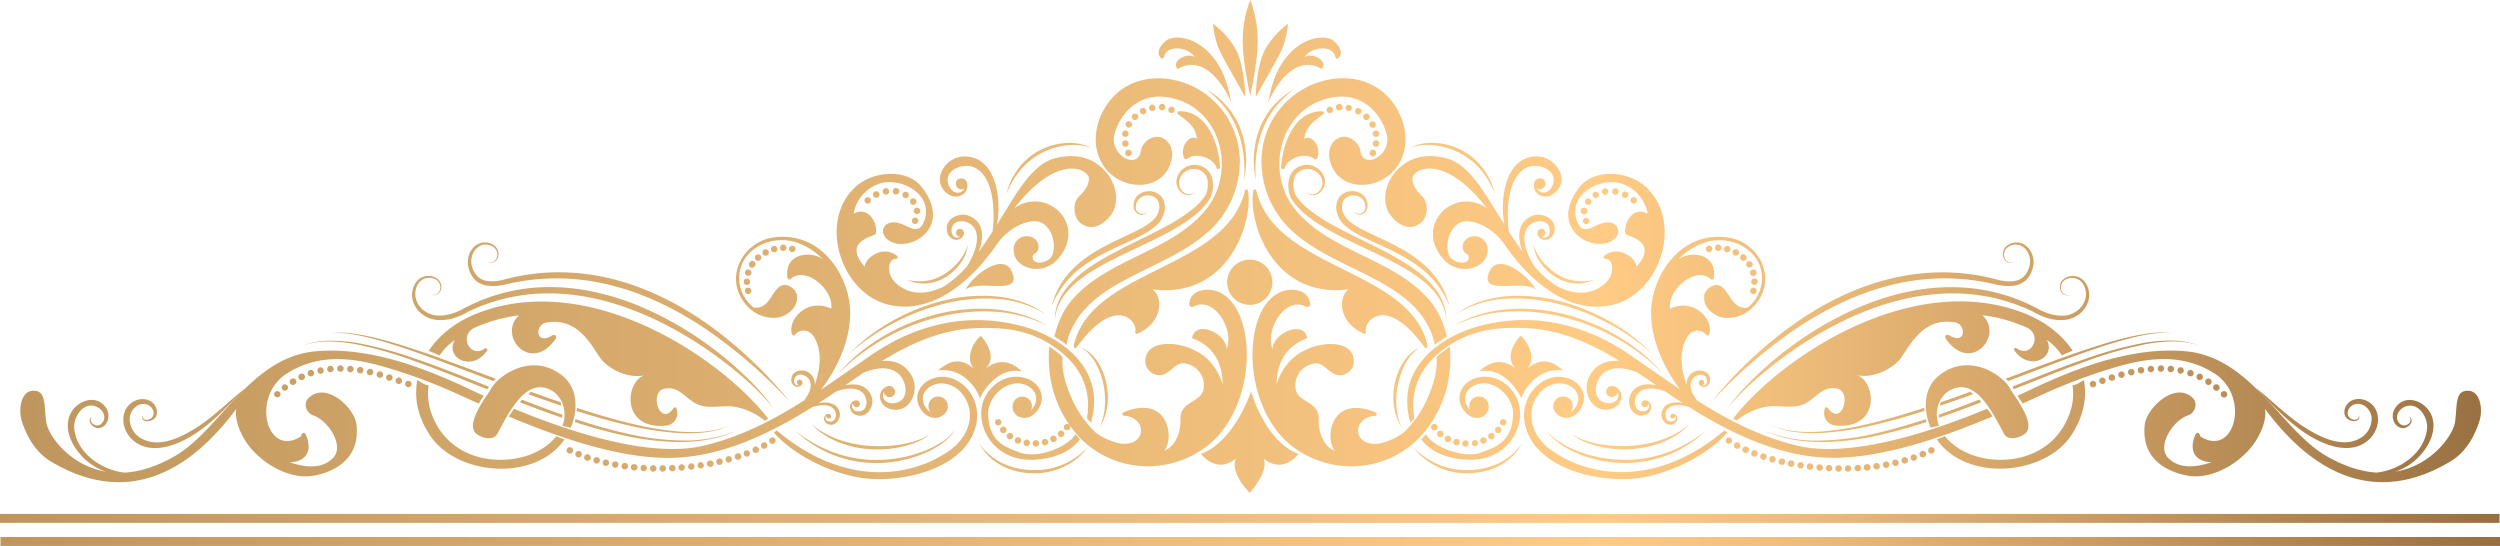<svg xmlns="http://www.w3.org/2000/svg" xmlns:xlink="http://www.w3.org/1999/xlink" viewBox="0 0 1400.46 305.83"><defs><style>.cls-1{fill:url(#linear-gradient);}</style><linearGradient id="linear-gradient" y1="152.92" x2="1400.46" y2="152.92" gradientUnits="userSpaceOnUse"><stop offset="0" stop-color="#be965d"></stop><stop offset="0.64" stop-color="#ffcb85"></stop><stop offset="0.72" stop-color="#eebc79"></stop><stop offset="0.87" stop-color="#c0935b"></stop><stop offset="1" stop-color="#976f40"></stop></linearGradient></defs><title>decor-1</title><g id="Layer_2" data-name="Layer 2"><g id="Layer_5" data-name="Layer 5"><path class="cls-1" d="M727.38,254.31s-8.48,11.59-19.51,2.55c3.12,7.35-7.77,19.22-7.77,19.22s-11.3-11-7.77-19.22c-11,9-19.5-2.55-19.5-2.55,18.92-7.16,28-35.05,28-35.05S708.46,247.15,727.38,254.31ZM700.1,170.78a12.67,12.67,0,1,0-12.67-12.67A12.68,12.68,0,0,0,700.1,170.78ZM652,32.28c1.09-7.49,13.74-6.18,17.34-.22-4.39-3-13.67,2.24-9.59,6.63,13.36-8.22,25,6.8,29.8,18.49-5.09-34.64-30.25-39.9-36.66-34.12-2.71,2.44-5.4,6.18-2.78,9.12C651.23,33.61,652.05,32.3,652,32.28Zm88.39,6.41c4.08-4.39-5.2-9.64-9.59-6.63,3.6-6,16.25-7.27,17.34.22,0,0,.8,1.33,1.9-.1,2.61-2.94-.08-6.68-2.78-9.12-6.42-5.78-31.58-.52-36.66,34.12C715.45,45.49,727.06,30.47,740.42,38.69ZM704.57,22.6A65.19,65.19,0,0,0,700.35,0a65.19,65.19,0,0,0-4.22,22.6c0,12.48,4.22,31,4.22,31S704.57,35.08,704.57,22.6Zm11.57,9.12a45.83,45.83,0,0,0,5.34-18.36,45.9,45.9,0,0,0-12.72,14.27c-5,9-5.35,26.8-5.35,26.8S711.14,40.73,716.14,31.72ZM697.59,54.43s-.35-17.78-5.34-26.8a46,46,0,0,0-12.73-14.27,45.94,45.94,0,0,0,5.35,18.36C689.86,40.73,697.59,54.43,697.59,54.43Zm1.57,52.79c-.17-1.15-1.46-1.64-1.72-.5-10.48,44.43-85.16,43.47-95.77,86.05-.58,2.32.6,3,1.77,1.38,21.49-29.52,34.09-14.13,32.52-8.29A.92.92,0,0,0,637,187h0c15.05-6.51,14.38-21.23,8.54-24.9C688.05,167.47,701.86,124.9,699.16,107.22Zm-84.28,39.57c-5.9,3.65-11.63,7.82-16.26,13.13s-7.82,12.05-7.69,19a27.61,27.61,0,0,1,2.94-9.74,33,33,0,0,1,6-8.08c4.76-4.8,10.5-8.53,16.4-11.9,11.9-6.67,24.64-11.87,36.93-18.33,6.1-3.3,12.17-6.84,17.56-11.52a37.27,37.27,0,0,0,7.07-8.15,15,15,0,0,0,1.6-5.57,16.1,16.1,0,0,0-.37-5.64,10,10,0,0,0-3-5.06,10.43,10.43,0,0,0-15.3,1.75,8.65,8.65,0,0,0-1.76,5.28,7.83,7.83,0,0,0,2,5.08,6.34,6.34,0,0,0,4.78,2.32,5,5,0,0,0,4.24-2.77,4.72,4.72,0,0,1-4.24,2.23,5.69,5.69,0,0,1-4-2.38,6.78,6.78,0,0,1-1.36-4.46,7.16,7.16,0,0,1,1.8-4.22,8.34,8.34,0,0,1,8.22-2.93,8.18,8.18,0,0,1,3.91,2,7.26,7.26,0,0,1,2,3.8,13.23,13.23,0,0,1,.11,4.62,12.74,12.74,0,0,1-1.3,4.27,33.56,33.56,0,0,1-6.61,7.21,94.48,94.48,0,0,1-17,10.91C639.5,134.1,626.74,139.48,614.88,146.79Zm30.37-22.89c-3.54,3-8.15,5.18-12.65,7.34-9.08,4.28-18.58,8.51-26.68,15a50.94,50.94,0,0,0-10.59,11.25,43.68,43.68,0,0,0-6.21,14,51.2,51.2,0,0,1,18.48-23c8.09-5.77,17.32-9.71,26.54-14,4.57-2.21,9.28-4.41,13.42-8a14.48,14.48,0,0,0,4.54-7.09,10.6,10.6,0,0,0-1-8.54c-3.69-5.23-11.83-4.87-15,.17a8,8,0,0,0-1.08,4,5.46,5.46,0,0,0,1.32,3.9,4.1,4.1,0,0,0,3.74,1.37,4.14,4.14,0,0,0,2.87-2.48,3.86,3.86,0,0,1-2.94,2,3.4,3.4,0,0,1-3-1.44,4.29,4.29,0,0,1-.71-3.21A6.5,6.5,0,0,1,637.6,112a6.63,6.63,0,0,1,5.78-2.51,6.49,6.49,0,0,1,5.28,2.89,8.06,8.06,0,0,1,.34,6.15A11.31,11.31,0,0,1,645.25,123.9Zm17.9-35.7a1,1,0,0,0,.18.26,1,1,0,0,0,1.56.58c4.81-4,14.79-.72,16.6,5a.86.86,0,0,0,1,.61.82.82,0,0,0,1-.85c-.67-12.88-7.15-31.94-23.1-31.47a.92.92,0,0,0-.2,1.8c4.28,3.19,9.71,6.81,10.34,13.58C666.75,75.06,660.86,81.62,663.15,88.2ZM497.77,170.68c27,6.42,49.49-17.55,60.35-33.39,7.94-11.58,20.91-15.75,26.25-12,6.11,4.3,6.74,12.49,5.37,17-1.75,5.82-13.52,6.94-10.85.09.09,0,.18.12.27.07,3.85-1.81,3.22-6.89.23-8.83a7.36,7.36,0,0,0-11.54,5.22c-1.3,11,15.71,17,25.12,5.87,16.29-19.24-6.79-40.73-24.72-28.09C593,84.79,610.39,95,610,100.36c-.3,4.23-3,7.12-5.82,10-3.53,3.63-2.69,11.41.77,14.27,5.21,4.3,11.17,3,16.57-3.12,6.15-7,3.94-18.18-1.63-24.73-6.06-7.08-14.52-11.39-28.06-8.36-13.21,3-22,19.32-28.74,30-1.5,2.37-3,4.84-4.6,7.33,3-16.41-1.62-39.56-19.63-38-8.85.77-16.63,11.78-9.66,19.38,2.31,2.52,5.88,3.9,9.16,2.37a6,6,0,0,0,3.43-6.81,3.15,3.15,0,0,0-3.41-2.69,2.76,2.76,0,0,0-2.9,2.94,3.17,3.17,0,0,0,3.16,3.17,3.21,3.21,0,0,0,1.69-.49,4.68,4.68,0,0,1-2.14,2c-2.56,1-4.89-.49-6.16-2.66C526.9,96,539.31,90.48,546.19,94c7.28,3.66,9.55,13.56,10.15,20.94a70.69,70.69,0,0,1-.34,14.72c-2.46,3.85-5,7.74-7.79,11.46,3.14-7.89,3.06-16.34-4.81-20-5.74-2.7-14.47,1.31-12.89,8.49a5.66,5.66,0,0,0,4.8,4.74,4.31,4.31,0,0,0,4.55-3,2.23,2.23,0,0,0-1.14-2.87,2,2,0,0,0-2.84.77,2.26,2.26,0,0,0,.82,3.09,2.29,2.29,0,0,0,1.21.3,3.35,3.35,0,0,1-2,.47c-2-.28-2.85-2-2.86-3.84,0-7.33,9.66-6.31,12.65-1.67,3.18,4.86,1,11.78-1.24,16.55a50.05,50.05,0,0,1-2.85,5.17,62.55,62.55,0,0,1-12.74,11.1.09.09,0,0,0-.06,0c-17.73,9-28.08-1.61-29.84-5.74-1.26-3-1.84-9.45,3-9.7a.93.93,0,0,0,.42-1.74c-7.87-6.19-17.83,1.28-17.94,6.15-13-14.37,5.59-17.12,6-18.23,1.81-5-3.62-16.28-12.29-11.44a21.62,21.62,0,0,1,14.56-16.84c11.31-3.84,29.87,5.43,25.32,20-3.17,10.17-9.1,3.28-14.91,2-8.08-1.85-11.06,5.13-5.89,9.34,10.19,8.3,37.56-5.33,19.24-29.26-8.15-10.64-27-9.39-37-.48C458,123.69,470.9,164.29,497.77,170.68ZM655.44,92.25c3.51-9.38-1.67-15.14-6.57-15.61-4.57-.43-9.29,3.84-9.73,7.7-1.34,11.28-18.57,2.71-14.59-10,4.13-13.16,14.94-21.71,28.45-20,30.52,3.89,40.71,41.33,22.14,63.56-19,22.69-52.24,26.58-72.62,47.91-6.68,7-9.48,13.73-11.89,22.63,3.17,2.11,4.68,2.86,6.79,4.82a34.6,34.6,0,0,1,4.32-11.66c7.12-13,20.58-20.81,33.38-27.34,13.82-7.07,28.55-13.17,40.47-23.34A52.78,52.78,0,0,0,694.45,92.7a46.56,46.56,0,0,0-21.81-41.84c-13.92-8.73-33.22-10.23-46.37.87-11.62,9.83-17.18,28.66-7.49,42C628.28,106.73,649.77,107.42,655.44,92.25ZM265.7,183.64a88.38,88.38,0,0,1,25.08-7c-12.3,11.08,6.27,33.11,20.29,13.48,1.5-2.1-.61-3.31-2.42-1.8-8.75,4.83-9-6.46-2.68-7.6,19.58-3.57,26.88,16.49,31.59,21.4,5.85,6.1,15.61,9.92,23.93,8.06-10.9,2.27-14.52,30.64,11.59,28.27,3.75-.34,7.69-4,5.85-9.65-.27-.84-1.21-.76-1.76,0-7.57,10.51-13.6-9.1-5.18-11,8-1.83,11.91,5.14,17.83,8.27,5.38,2.85,12,1.51,18,1.51,6.48,0,14.58,3.17,20.67,8.12l1.86-1.1c-25.87-33.65-99.87-83.89-163.14-59-10.74,4.22-20.71,11.27-27.07,21,2.07.72,4.07,1.64,6.09,2.57a32.08,32.08,0,0,1,8.45-8.63c-5.45,9.91,9.64,18.06,18.12,6a.91.91,0,0,0-1.28-1.28C263.69,201,256.75,188.29,265.7,183.64Zm.71,59c3.91,3.31,10.21,4,12.07.6,6.31-11.64,13.91-27.15,25-26.25,9.61.78,15.4,11.55,11.56,21.61a33.25,33.25,0,0,1,4.64,1.1c4.36-10.34,4-22.7-5.05-29.59-17.49-13.33-36,1.13-39.21,7.19C273.36,221.18,260.68,236.56,266.41,242.6Zm8,14.59c-14.61-1.82-26.65-10.21-32.09-24.05a32.45,32.45,0,0,1-2.2-17.32c-2.27-.23-4.08-1.58-6.34-2.94-2,11,.74,21.25,7,30.81,14.18,21.83,55.82,26.36,73.71,4.74.61-.74,1.2-1.53,1.75-2.34-1.56-.47-3.05-1.15-4.57-1.74C302.93,255.07,287.74,258.85,274.45,257.19Zm250.49-45.84c-8.38,1.51-14.11,9.6-9.3,17.5,2.09,3.42,5.51,5.79,9.78,5.05,1.52-.26,5.74-2.45,5.62-6.39a5.5,5.5,0,0,0-5.44-5.43,5.41,5.41,0,0,0-4.28,8.74,8.48,8.48,0,0,1-2.58-2.45c-5.31-7.83,2.67-14.71,10.68-13.49,7.71,1.17,13.26,8.63,13.88,16.11.72,8.7-4.51,16.62-11.47,21.45-23.5,16.34-60.5,19.16-96.59-11.27-.59.38-1.7,1-1.7,1,10.74,12.65,33.49,24.17,52.39,25.89,17.46,1.58,42.4-3.2,54.65-17.67,6-7.05,8.8-17,5.36-25.86C542.7,216.18,534.21,209.68,524.94,211.35Zm46.08,42c-7-2.72-17.2-5.44-17.43-21.73-.1-7.5,6.8-15.61,14.51-16.77,8-1.21,16,5.65,10.68,13.48a8.28,8.28,0,0,1-1.15,1.36,5.49,5.49,0,0,0,.48-2.22A5.42,5.42,0,0,0,567.48,226a6.21,6.21,0,0,0,4.61,7.88c4.21,1.08,7.69-1.63,9.79-5.05,4.8-7.9-.92-16-9.31-17.49-9.26-1.67-17.61,3.91-21.24,12.16-5.15,11.68,1.73,29.94,20.14,33.56,7.47,1.47,25.22.32,33.47-10.89-1.66-2-1-1.11-2.43-3C598.43,250.41,581.1,257.29,571,253.39Zm-397.55-31c-4.11,3.39-1.81,9.06,2.09,10.34,8.34,2.75,17.82,17.21,10.88,24s-16.82,4.6-24.2,2.25c9.42-.33,12.74-6.36,9.42-14.81-1-2.52-2.41-2.11-3,.3-19.15,12.31-28.39-22.22-7.84-35.3,18-11.47,37.23-8.38,52.06-4.36a300.4,300.4,0,0,1,44.75,16.51c3.33,1.5,6.9,3.12,10.64,4.79a38.85,38.85,0,0,1,2.79-4.39c-2.54-1.16-5.12-2.34-7.74-3.57a307.78,307.78,0,0,0-30.58-12.76c-17.38-6-36.49-10.21-55.44-8.64-37,3.06-53.65,43.8-79.08,58.61-10.49,6.1-20,8.86-28.32,9.41C56.52,263.25,42.8,253.47,41.59,240c-.63-7,6.08-16.33,13.7-11.48,3.14,2,4.5,6.33,1.32,9-3,2.55-8.09-1.68-4.67-4.17-4.41,2,.51,7.22,4,6.4,4.63-1.15,6-6.87,3.83-10.66-5.53-9.42-18.15-4.38-21,4.37-3.28,10,4.36,21,12.21,26.55a33.12,33.12,0,0,0,8.39,4.2C38.74,260.8,27,243.65,25.92,236.56c-1.21-7.84,0-16.33-5.43-17.5-8.6-1.84-10.56,10-8.15,17.2,3,9.12,8,17.34,16.07,22.2,22.86,13.71,62.69,26.08,104-29.44-.93,5,1.06,11.14,4.45,16.92,7.06,12.06,23.86,22.88,38.34,20.6,4.64-.72,27.19-5.08,24.5-28.77C198.74,229.12,183.73,213.93,173.47,222.38Zm444.65,10.71a34.29,34.29,0,0,1-1.84,5.86,26.7,26.7,0,0,0,2.68-5.63,34.27,34.27,0,0,0,1.4-6.11,37.22,37.22,0,0,0-.54-12.54A35.32,35.32,0,0,0,615.11,203c-2.27-3.51-5.35-6.7-9.24-8.25a20.07,20.07,0,0,1,4.6,4,26.87,26.87,0,0,1,3.44,5,41.41,41.41,0,0,1,4.14,11.31,44.88,44.88,0,0,1,.93,12A35.07,35.07,0,0,1,618.12,233.09Zm-22.88,27.2a40.56,40.56,0,0,1-16.85,3,41.11,41.11,0,0,1-16.71-3.77,35,35,0,0,1-13.16-11.14,30.92,30.92,0,0,0,12.53,12.37,38.6,38.6,0,0,0,17.28,4.35,37.87,37.87,0,0,0,17.48-3.54,38.69,38.69,0,0,0,7.57-4.72,36.28,36.28,0,0,0,6.14-6.37,43.17,43.17,0,0,1-6.67,5.66A38.81,38.81,0,0,1,595.24,260.29ZM469.18,209.71a119.09,119.09,0,0,1,25.45-19.57A118.72,118.72,0,0,1,524.23,178,103,103,0,0,1,556,174.56a76,76,0,0,1,30.9,8A65,65,0,0,0,572,176.07a79.53,79.53,0,0,0-16-2.89,100.43,100.43,0,0,0-32.29,3.09,114.66,114.66,0,0,0-29.85,12.67,112.64,112.64,0,0,0-13.21,9.42A101.32,101.32,0,0,0,469.18,209.71Zm30.71-29.92A105.82,105.82,0,0,0,476,197.94a118.75,118.75,0,0,1,11.81-9.2A120.35,120.35,0,0,1,500.55,181a122.22,122.22,0,0,1,27.75-10.68,93.39,93.39,0,0,1,29.48-2.92,59.61,59.61,0,0,1,28.17,8.8,50.42,50.42,0,0,0-13.28-7A65.36,65.36,0,0,0,557.89,166a90.9,90.9,0,0,0-30,2.55A117,117,0,0,0,499.89,179.79Zm-33.06,73.6a77,77,0,0,1-21.19-12,70.14,70.14,0,0,0,9.69,7.61,68.53,68.53,0,0,0,11,5.68,67,67,0,0,0,24.28,4.72A70.43,70.43,0,0,0,515,255.07a58.52,58.52,0,0,0,11.09-5.52,38.37,38.37,0,0,0,4.88-3.82,18.61,18.61,0,0,0,3.87-4.79,27.78,27.78,0,0,1-9.22,7.85,57.74,57.74,0,0,1-11.09,5,72.7,72.7,0,0,1-23.88,3.84A68.83,68.83,0,0,1,466.83,253.39ZM504.37,249a74.66,74.66,0,0,1-17.41.76,65.59,65.59,0,0,1-17-3.46,50.83,50.83,0,0,1-15.24-8.53,40.47,40.47,0,0,0,6.82,5.69,49.68,49.68,0,0,0,7.92,4.14,56.82,56.82,0,0,0,17.4,4,63.31,63.31,0,0,0,17.8-1.2c5.76-1.3,11.64-3.24,16.15-7.16a30.23,30.23,0,0,1-7.92,3.74A53.88,53.88,0,0,1,504.37,249ZM266.64,157.3a13,13,0,0,0,7.79,2.86,28.2,28.2,0,0,0,8-.63,122.14,122.14,0,0,1,59.68.24c19.53,4.83,37.83,14,54.52,25.42a282.66,282.66,0,0,1,45.85,39.91,234.82,234.82,0,0,0-44.24-42.21c-16.58-12-35.2-21.59-55.26-26.63a124.84,124.84,0,0,0-30.67-3.74,118.61,118.61,0,0,0-30.55,4.26,25.83,25.83,0,0,1-7.16.77,10.84,10.84,0,0,1-6.39-2.06c-3.41-3-5.26-8.27-3.58-12.7a8.92,8.92,0,0,1,4.45-5.17,7.39,7.39,0,0,1,6.8.44,6.76,6.76,0,0,1,1.41,1.11,5,5,0,0,1,1.05,5,4.2,4.2,0,0,1-2.3,2.67,3.55,3.55,0,0,1-3.53-.59,3.69,3.69,0,0,0,3.62.85,4.65,4.65,0,0,0,2.73-2.74,5.62,5.62,0,0,0,.07-4,5.68,5.68,0,0,0-1-1.8,8,8,0,0,0-1.51-1.32,8.58,8.58,0,0,0-7.84-.9,8.82,8.82,0,0,0-3.39,2.35,12.27,12.27,0,0,0-2.21,3.44,12.78,12.78,0,0,0-.47,8.1A15.11,15.11,0,0,0,266.64,157.3Zm-30.72,18.28a16.21,16.21,0,0,0,8.62,3.62,23.91,23.91,0,0,0,9.2-.92,35.39,35.39,0,0,0,8.43-3.63l-.13.07a104.14,104.14,0,0,1,22.53-7.9,105.63,105.63,0,0,1,23.71-2.47c16,.16,31.78,3.73,46.71,9.52A178.85,178.85,0,0,1,376.8,184a212.31,212.31,0,0,1,20.52,12.67A231.35,231.35,0,0,1,416.4,211.5a144.94,144.94,0,0,1,17,17.22,127.11,127.11,0,0,0-16.09-18.23,193,193,0,0,0-18.61-15.76,189.4,189.4,0,0,0-42.48-24.07c-15.19-6-31.45-9.83-47.94-9.84a101.19,101.19,0,0,0-47.48,11.46l-.05,0-.08,0c-4.72,2.85-10.43,4.89-15.91,4.45s-10.61-4.23-11.84-9.61a10.68,10.68,0,0,1,1.18-7.9,7.34,7.34,0,0,1,10.68-2.19,5,5,0,0,1,1.87,3.54,4.7,4.7,0,0,1-1.4,3.82,3.49,3.49,0,0,1-4,.36,3.66,3.66,0,0,0,4.22-.13,5.09,5.09,0,0,0,1.79-4.08,5.65,5.65,0,0,0-2-4.14,8.1,8.1,0,0,0-4.24-1.79,8.58,8.58,0,0,0-8.17,3.84,12.16,12.16,0,0,0-1.77,9.06A14,14,0,0,0,235.92,175.58ZM582.51,86.23a39.86,39.86,0,0,1,14-4.69,33.13,33.13,0,0,1,7.45-.23A23,23,0,0,1,611.3,83c-4.42-2.63-9.82-3.2-14.92-2.82a36.48,36.48,0,0,0-14.76,4.48,35.75,35.75,0,0,0-11.53,10.24,39.57,39.57,0,0,0-3.87,6.66,41.89,41.89,0,0,0-2.45,7.23,48.57,48.57,0,0,1,7.43-13A38.81,38.81,0,0,1,582.51,86.23ZM508.1,156.75a22.23,22.23,0,0,0,11,2,24.08,24.08,0,0,0,10.77-3.58,28.41,28.41,0,0,0,8.23-7.78A21.06,21.06,0,0,0,542.2,137a26.54,26.54,0,0,1-5.21,9.53,32.43,32.43,0,0,1-8.06,7.09,26.24,26.24,0,0,1-10,3.72A28.67,28.67,0,0,1,508.1,156.75ZM322,236.4a284.32,284.32,0,0,0,28.16,7.7,149.1,149.1,0,0,0,31.44,3.52c10.54-.13,21.21-1.83,30.81-6.22a77.7,77.7,0,0,1-30.81,5.34,148,148,0,0,1-31.14-4c-9.5-2.16-18.85-4.89-28.1-8C322.3,235.33,322.16,235.87,322,236.4Zm-30.72-11c7.83,3,15.69,5.92,23.62,8.65a14.24,14.24,0,0,0,.14-1.73c-7.6-2.65-15.14-5.5-22.64-8.42A8.49,8.49,0,0,0,291.32,225.38ZM185.37,191.3a89,89,0,0,1,15.6,1.87,215.62,215.62,0,0,1,30.23,8.74c14.1,5,28,10.64,41.89,16.23a14.61,14.61,0,0,1,.81-1.51c-14-5.56-28-11.17-42.24-16a218.79,218.79,0,0,0-30.52-8.3,90.61,90.61,0,0,0-15.76-1.47,43.84,43.84,0,0,0-15.53,2.6A45.38,45.38,0,0,1,185.37,191.3Zm195.37,51.32a81.59,81.59,0,0,0,14.66-.51,44.44,44.44,0,0,0,14-4c-9,3.94-19,4.35-28.64,3.67a171.85,171.85,0,0,1-28.72-4.87c-9.7-2.41-19.28-5.26-28.78-8.37-.05.57-.13,1.12-.19,1.69,9.44,3,19,5.78,28.65,8A170.88,170.88,0,0,0,380.74,242.62ZM199.16,187.55a137.94,137.94,0,0,1,14.18,3.4c9.37,2.67,18.57,5.89,27.72,9.25,11.79,4.32,23.52,8.83,35.28,13.28.42-.45.86-.89,1.31-1.31-12-4.5-24-9-36.12-13.29-9.23-3.19-18.5-6.28-27.95-8.79a143.24,143.24,0,0,0-14.34-3,46.76,46.76,0,0,0-14.6-.29A48.82,48.82,0,0,1,199.16,187.55Zm98.29,31.92a18.58,18.58,0,0,1-1.53,1.37q9.25,3.32,18.59,6.47c-.15-.67-.33-1.33-.52-2Q305.69,222.48,297.45,219.47ZM108.08,243.76c11.18-7,20-16.81,29.18-26.2-9,7.11-16.91,15.3-26.59,21.58-8.59,5.57-21.24,12.16-31.34,6.54a12.49,12.49,0,0,1-6.64-11.74c.42-4.67,5.17-9.13,10.08-7.15,2,.8,3.73,3.26,3.22,5.44-.67,3.43-6.65,4.42-6.19.22-1.57,4.92,6.51,4.35,7.85.25,1-3.18-.91-6.88-3.83-8.27-5.2-2.41-11.49.5-13.72,5.59-2.37,5.42-.39,12,3.75,16C83.54,255.28,98.3,249.91,108.08,243.76ZM434.78,178c5.47-.34,12.11-5.5,11.66-11.29.69-3.33-3.64-7.2-6.9-7.08-7.17.27-7.48,14.15-17.43,12.62a21.54,21.54,0,0,1-8-15.05c-1-16.63,16.66-26,31.36-21.6A35.86,35.86,0,0,1,461,145.35c-6.27-5-22-3.84-19.84,10.36a.94.94,0,0,0,1.54.63c9.32-7.88,24.71,6.9,22.9,16.56-13.26-6.34-24.44,6-22,14.18.21.73,1.06,1.23,1.55.63,3.55-4.27,8.92-2.68,11.12,1.48,1.6,3,5.58,10.72.16,26.39a7.67,7.67,0,0,0-3-6.59c-3.42-2.82-10-1.6-10.19,3.54a4,4,0,0,0,2.44,4,3,3,0,0,0,3.59-1.24,1.56,1.56,0,0,0-.28-2.14,1.38,1.38,0,0,0-2.06,0,1.57,1.57,0,0,0,0,2.23,1.46,1.46,0,0,0,.77.41,2.27,2.27,0,0,1-1.46,0,2.49,2.49,0,0,1-1.27-3.1c1.27-5,7.62-2.61,8.85,1s-1.14,7.84-3.42,10.68c-17.49,11.06-35.75,20.52-56.63,25.38C374.54,254.31,341.09,251,288,229c-1,1.41-2,2.84-3,4.31,28.28,11.87,62.62,23.84,91.56,23.17,27.74-.64,54.73-13.46,78.5-28.45.78-.24,1.48-.42,2-.54,3.08-.7,7.39-1.06,9.82,1.43s1.66,8.1-2.62,7.16a2.14,2.14,0,0,1-1.87-2.17,2.05,2.05,0,0,1,.54-1.12,1.35,1.35,0,0,0,1.71,1.63,1.18,1.18,0,0,0,.82-1.56,1.33,1.33,0,0,0-1.53-1,2.57,2.57,0,0,0-2.32,2.27,3.36,3.36,0,0,0,2.14,3.41c4,1.86,7.46-2.72,6.63-6.41-1.2-5.35-6.59-6.33-11.87-5.26,1.45-.94,2.9-1.89,4.33-2.84q2.78-1.86,5.55-3.75l.15-.06c4.31-1.51,10.45-2.72,14.34.47,3.71,3,3.7,11.37-2.6,10.71a3.08,3.08,0,0,1-3-2.81,2.87,2.87,0,0,1,.59-1.7,1.91,1.91,0,0,0,.15,1.07,1.94,1.94,0,0,0,2.57,1,1.7,1.7,0,0,0,.93-2.37,1.94,1.94,0,0,0-2.36-1.25,3.74,3.74,0,0,0-3,3.64,4.88,4.88,0,0,0,3.63,4.56c6,2,10.28-5.11,8.49-10.3-2.22-6.42-8.36-7.72-14.75-6.46,3.47-2.38,6.95-4.76,10.46-7.1,5.66-2.31,12.19-3.56,17.45-.63,6.77,3.72,9.16,17.1-1.1,17.85-2.5.17-5.06-.92-5.65-3.62a4.65,4.65,0,0,1,.46-2.89,3.12,3.12,0,0,0,.54,1.67,3.17,3.17,0,0,0,4.4.85,2.76,2.76,0,0,0,.8-4.05,3.14,3.14,0,0,0-4.14-1.32,6.05,6.05,0,0,0-3.71,6.66c.58,3.57,3.72,5.76,7.1,6.25,10.2,1.5,15-11.11,10.62-18.87-3.81-6.82-10-9-16.82-8.28,16.21-9.93,33.38-17.79,53.25-18.49,14.5-.49,27.55.83,40.14,8.45,10.83,6.56,25.35,19.16,21.58,42.09.6.76,1.32,1.37,2.22,2.42,8.75-30.32-16.77-48-37.83-53.86-30.4-8.41-59.68-1.48-84.79,15.68-9.57,6.55-19,13.26-28.52,19.65,11.42-15,19.53-35.4,14.94-53.44s-19.31-34.7-41.38-31.81c-16.34,2.15-27,20.05-17.9,34.64C419.86,174.37,426.65,178.55,434.78,178Zm132.16-25.64c-4.52-10.87-20.52.3-26.25,10C548.23,156,572.76,166.34,566.94,152.38Zm-41.41,55.18c13.8-1.92,21.73,10.18,23.42,15.61,2.38-5.43,11.09-17.87,23.54-15-6.68-6.67-13.92-6.78-20.37-1.69,5.77-5.43,1.7-13.58-2.72-18.33-5.43,4.64-8.37,13.69-3.73,18.33C540.69,202.8,534.81,199.19,525.53,207.56Zm-14.19-85.13a1.87,1.87,0,0,0-.52,1.28,1.91,1.91,0,0,0,.52,1.29,2,2,0,0,0,1.29.52,1.91,1.91,0,0,0,1.28-.52,1.88,1.88,0,0,0,.53-1.29,1.83,1.83,0,0,0-.53-1.28A1.89,1.89,0,0,0,511.34,122.43ZM496.59,109a1.79,1.79,0,0,0,1.47-2.08,1.81,1.81,0,1,0-1.78,2.1A1.72,1.72,0,0,0,496.59,109Zm13.9,2.46a1.82,1.82,0,0,0-.38,2.54,1.76,1.76,0,0,0,1.45.74,1.86,1.86,0,0,0,1.09-.37,1.81,1.81,0,1,0-2.16-2.91Zm5,6.48a1.81,1.81,0,1,0-1.81,2,.75.75,0,0,0,.21,0A1.81,1.81,0,0,0,515.51,118Zm-13.85-9a1.88,1.88,0,0,0,.31,0,1.84,1.84,0,0,0,1.79-1.51,1.81,1.81,0,0,0-3.57-.61A1.79,1.79,0,0,0,501.66,109Zm-11.61-1.58a1.81,1.81,0,0,0-.79,2.43,1.78,1.78,0,0,0,1.61,1,1.57,1.57,0,0,0,.81-.2,1.81,1.81,0,1,0-1.63-3.23ZM507.32,111a1.78,1.78,0,0,0,1.56-.88,1.81,1.81,0,0,0-3.13-1.83,1.78,1.78,0,0,0,.65,2.46A1.7,1.7,0,0,0,507.32,111Zm-22.52,0a1.82,1.82,0,0,0,1.27,3.09,1.84,1.84,0,0,0,1.29-.54,1.77,1.77,0,0,0,.52-1.26,1.79,1.79,0,0,0-.52-1.29A1.88,1.88,0,0,0,484.8,111Zm-39.68,29.71a1.82,1.82,0,0,0,0-2.55,1.87,1.87,0,0,0-2.57,0,1.78,1.78,0,0,0-.53,1.28,1.75,1.75,0,0,0,.53,1.27,1.84,1.84,0,0,0,1.28.54A1.86,1.86,0,0,0,445.12,140.68Zm-11.92-2.9a1.82,1.82,0,0,0-1.26,2.23,1.8,1.8,0,0,0,1.74,1.32,2.12,2.12,0,0,0,.49-.06,1.81,1.81,0,0,0-1-3.49Zm-10.4,11.37a1.82,1.82,0,1,0-3-2h0a1.79,1.79,0,0,0,.49,2.5,1.73,1.73,0,0,0,1,.3A1.79,1.79,0,0,0,422.8,149.15Zm5.26-9.34a1.82,1.82,0,0,0,.85,3.42,1.78,1.78,0,0,0,.86-.22,1.81,1.81,0,0,0-1.71-3.2Zm8.88-1a1.81,1.81,0,0,0,1.82,1.76h0a1.81,1.81,0,0,0-.09-3.62A1.82,1.82,0,0,0,436.94,138.81Zm-16.73,19a1.82,1.82,0,0,0-1.83-1.79,1.8,1.8,0,0,0,0,3.6A1.8,1.8,0,0,0,420.21,157.82Zm4.47-11.71a1.85,1.85,0,0,0,1.19-.44,1.82,1.82,0,0,0,.19-2.55,1.84,1.84,0,0,0-2.58-.18,1.8,1.8,0,0,0-.16,2.55A1.73,1.73,0,0,0,424.68,146.11ZM419.63,151a1.81,1.81,0,1,0-1,3.48,2.87,2.87,0,0,0,.5.07,1.81,1.81,0,0,0,.53-3.55Zm-.55,13.73a1.88,1.88,0,0,0,1.29-.53,1.82,1.82,0,0,0,0-2.57,1.89,1.89,0,0,0-2.57,0,1.87,1.87,0,0,0-.52,1.29,1.78,1.78,0,0,0,.52,1.26A1.8,1.8,0,0,0,419.08,164.76ZM655,60.28a1.8,1.8,0,0,0,0,2.55,1.8,1.8,0,0,0,2.57,0,1.82,1.82,0,0,0,.52-1.27,1.78,1.78,0,0,0-.52-1.28A1.87,1.87,0,0,0,655,60.28Zm-9.89-1.67a1.81,1.81,0,0,0,.4,3.58l.38,0a1.82,1.82,0,0,0-.78-3.55Zm-15,18.09h.32a1.81,1.81,0,0,0,1.79-1.48,1.81,1.81,0,0,0-3.56-.65A1.82,1.82,0,0,0,630.06,76.7Zm.32,5.52a1.42,1.42,0,0,0,.29,0,1.79,1.79,0,0,0,1.49-2.09,1.81,1.81,0,1,0-1.78,2.11Zm5.38-15a1.75,1.75,0,0,0,1.23-.49,1.8,1.8,0,0,0,.11-2.55,1.83,1.83,0,0,0-2.57-.11,1.79,1.79,0,0,0-.09,2.55A1.72,1.72,0,0,0,635.76,67.26Zm-2.55.91a1.83,1.83,0,0,0-2.48.67,1.8,1.8,0,0,0,.67,2.46,1.65,1.65,0,0,0,.9.26,1.86,1.86,0,0,0,1.58-.91h0A1.81,1.81,0,0,0,633.21,68.17Zm6.24-7.5a1.8,1.8,0,0,0,.83,3.41,1.72,1.72,0,0,0,.84-.21,1.8,1.8,0,0,0-1.67-3.2Zm9.72-.83a1.8,1.8,0,0,0,1.63,2,.5.5,0,0,0,.17,0,1.81,1.81,0,1,0-1.8-2Zm-17,27.66A1.91,1.91,0,0,0,633.4,87a1.82,1.82,0,1,0-2.57-2.57,1.85,1.85,0,0,0,0,2.57A2,2,0,0,0,632.12,87.5Zm-34.4,153.58a1.86,1.86,0,0,0,1.29-.52,2,2,0,0,0,.52-1.28A1.83,1.83,0,0,0,599,238a1.89,1.89,0,0,0-2.58,0,1.83,1.83,0,0,0-.52,1.27,1.91,1.91,0,0,0,.52,1.28A1.86,1.86,0,0,0,597.72,241.08Zm-12.47,8.4a1.77,1.77,0,0,0,.45,0,1.81,1.81,0,0,0-.9-3.51,1.81,1.81,0,0,0,.45,3.56Zm-5.14-2.86a1.81,1.81,0,0,0,.09,3.62h.09a1.81,1.81,0,1,0-.18-3.62Zm9.94,1.07a1.79,1.79,0,0,0,1.61-2.62,1.81,1.81,0,1,0-1.61,2.62Zm-28.12-5a1.75,1.75,0,0,0,1.16-.44,1.79,1.79,0,0,0,.22-2.55,1.84,1.84,0,0,0-2.56-.22,1.82,1.82,0,0,0-.2,2.56A1.75,1.75,0,0,0,561.93,242.68Zm6.55,3.42a1.82,1.82,0,0,0,1,2.35,1.67,1.67,0,0,0,.67.13,1.81,1.81,0,1,0-1.69-2.48Zm4.82,1.74a1.8,1.8,0,0,0,1.5,2.08,1.45,1.45,0,0,0,.29,0,1.82,1.82,0,0,0,1.79-1.53,1.81,1.81,0,0,0-3.58-.59Zm19.82-6.16v0a1.81,1.81,0,0,0-.2,2.55,1.83,1.83,0,0,0,1.38.64,1.86,1.86,0,0,0,1.18-.44,1.8,1.8,0,0,0,.19-2.55A1.83,1.83,0,0,0,593.12,241.68Zm-28.91,1.59a1.8,1.8,0,0,0,.41,2.52,1.84,1.84,0,0,0,1.06.35,1.88,1.88,0,0,0,1.48-.76,1.81,1.81,0,1,0-2.95-2.11Zm-3.84-8a1.87,1.87,0,0,0-2.55,0,1.81,1.81,0,0,0,0,2.56,1.77,1.77,0,0,0,1.29.52,1.74,1.74,0,0,0,1.26-.52,1.77,1.77,0,0,0,.54-1.29A1.83,1.83,0,0,0,560.37,235.27Zm-333-21.41a1.84,1.84,0,0,0,0,2.56,1.88,1.88,0,0,0,1.29.53,1.79,1.79,0,0,0,1.26-.53,1.76,1.76,0,0,0,0-2.56A1.87,1.87,0,0,0,227.41,213.86Zm-25.29-8.24A1.81,1.81,0,0,0,200,207.1a1.84,1.84,0,0,0,1.5,2.09l.29,0a1.81,1.81,0,0,0,1.79-1.52A1.79,1.79,0,0,0,202.12,205.62Zm11.12,2.51a1.81,1.81,0,1,0-1,3.48,1.61,1.61,0,0,0,.49.07,1.81,1.81,0,0,0,.49-3.55Zm-54.82,7.57a1.79,1.79,0,0,0,1.14,3.2A1.79,1.79,0,0,0,161,216,1.81,1.81,0,0,0,158.42,215.7ZM224,211.59a1.85,1.85,0,0,0-2.32,1.12,1.81,1.81,0,0,0,1.12,2.3,1.59,1.59,0,0,0,.6.11,1.82,1.82,0,0,0,.6-3.53Zm-5.34-1.81a1.81,1.81,0,0,0-1.13,3.44,1.62,1.62,0,0,0,.57.09,1.81,1.81,0,0,0,.56-3.53Zm-39.47-4a1.82,1.82,0,0,0,.38,3.59,1.17,1.17,0,0,0,.36,0,1.8,1.8,0,0,0,1.4-2.14A1.82,1.82,0,0,0,179.2,205.78Zm4.09,1.1a1.82,1.82,0,0,0,1.81,1.65h.18a1.81,1.81,0,0,0-.36-3.61A1.83,1.83,0,0,0,183.29,206.88Zm11.19-.34a1.83,1.83,0,0,0,1.65,2h.16a1.81,1.81,0,1,0-1.81-2Zm-20.89.76a1.84,1.84,0,0,0-1.14,2.3,1.82,1.82,0,0,0,1.72,1.23,1.67,1.67,0,0,0,.58-.09,1.8,1.8,0,0,0,1.14-2.3A1.83,1.83,0,0,0,173.59,207.3Zm15.3-.85a1.81,1.81,0,1,0,1.81-1.81A1.8,1.8,0,0,0,188.89,206.45Zm18.84.27a1.81,1.81,0,0,0-.81,3.53,2.85,2.85,0,0,0,.41,0,1.81,1.81,0,0,0,.4-3.57Zm-44.61,5.59a1.81,1.81,0,0,0-.56,2.49,1.85,1.85,0,0,0,1.54.85,1.69,1.69,0,0,0,1-.29,1.81,1.81,0,1,0-1.94-3.05Zm5.09-2.82a1.81,1.81,0,0,0,.78,3.44,1.68,1.68,0,0,0,.78-.18,1.81,1.81,0,1,0-1.56-3.26Zm-14.12,10.1a1.84,1.84,0,0,0-.54,1.29,1.82,1.82,0,0,0,3.63,0,1.84,1.84,0,0,0-.54-1.29A1.87,1.87,0,0,0,154.09,219.59Zm277.3,25.95a1.8,1.8,0,0,0,0,2.57,1.87,1.87,0,0,0,1.27.53,1.92,1.92,0,0,0,1.29-.53,1.85,1.85,0,0,0,0-2.57A1.88,1.88,0,0,0,431.39,245.54Zm-106.59,7.2a1.85,1.85,0,0,0-2.38,1,1.82,1.82,0,1,0,2.38-1ZM427.23,248a1.82,1.82,0,0,0,.85,3.41,1.93,1.93,0,0,0,.87-.22,1.84,1.84,0,0,0,.73-2.47A1.79,1.79,0,0,0,427.23,248Zm-92.51,8.17a1.83,1.83,0,0,0-2.25,1.25,1.8,1.8,0,0,0,1.25,2.22,1.42,1.42,0,0,0,.49.07,1.84,1.84,0,0,0,1.76-1.31A1.8,1.8,0,0,0,334.72,256.15Zm-5-1.56a1.81,1.81,0,1,0-1.17,3.42,1.69,1.69,0,0,0,.59.09,1.8,1.8,0,0,0,.58-3.51Zm10.1,2.86a1.8,1.8,0,0,0-2.17,1.36A1.82,1.82,0,0,0,339,261a2.85,2.85,0,0,0,.42,0,1.81,1.81,0,0,0,.39-3.57Zm73-3.42v0a1.81,1.81,0,0,0,.54,3.53,2.05,2.05,0,0,0,.56-.09,1.82,1.82,0,1,0-1.1-3.46Zm-15.32,3.91a1.81,1.81,0,0,0,.34,3.59,1.86,1.86,0,0,0,.33,0,1.81,1.81,0,1,0-.67-3.55Zm20.26-5.65a1.81,1.81,0,0,0,.65,3.51,2.13,2.13,0,0,0,.65-.12,1.82,1.82,0,0,0-1.3-3.39Zm-15.1,4.55a1.81,1.81,0,0,0,.4,3.58,1.45,1.45,0,0,0,.41-.06,1.78,1.78,0,0,0,1.36-2.16A1.8,1.8,0,0,0,402.61,256.84Zm5.1-1.29a1.81,1.81,0,0,0,.49,3.55,2,2,0,0,0,.47-.06,1.81,1.81,0,1,0-1-3.49Zm14.83-5.27a1.81,1.81,0,0,0,.76,3.46,1.69,1.69,0,0,0,.74-.17,1.79,1.79,0,0,0,.91-2.38A1.82,1.82,0,0,0,422.54,250.28ZM345,258.5v0a1.8,1.8,0,0,0-2.13,1.45,1.83,1.83,0,0,0,1.47,2.1l.33,0a1.82,1.82,0,0,0,.33-3.6Zm31.51,1.94a1.79,1.79,0,0,0-1.72,1.88,1.84,1.84,0,0,0,1.81,1.74.18.18,0,0,0,.1,0,1.8,1.8,0,0,0,1.72-1.88A1.82,1.82,0,0,0,376.48,260.44Zm5.27-.36a1.81,1.81,0,0,0,.17,3.62h.14a1.82,1.82,0,0,0-.31-3.62Zm5.25-.53a1.81,1.81,0,0,0-1.57,2,1.79,1.79,0,0,0,1.79,1.59h.22a1.81,1.81,0,1,0-.44-3.6Zm5.23-.71a1.81,1.81,0,0,0,.3,3.59,1.23,1.23,0,0,0,.27,0,1.81,1.81,0,0,0-.57-3.57Zm-21,1.76a1.81,1.81,0,0,0,0,3.62h0a1.81,1.81,0,1,0,0-3.62Zm-5.29,0a1.81,1.81,0,1,0-.07,3.62h0a1.81,1.81,0,0,0,0-3.62Zm-15.77-1.24a1.81,1.81,0,1,0-.49,3.59l.24,0a1.81,1.81,0,0,0,.25-3.61Zm5.23.63a1.8,1.8,0,1,0-.34,3.58.5.5,0,0,0,.18,0,1.8,1.8,0,0,0,.16-3.6Zm5.27.39a1.82,1.82,0,0,0-.22,3.63h.11a1.82,1.82,0,0,0,.11-3.63ZM317.93,251a1.85,1.85,0,0,0,0,2.57,1.87,1.87,0,0,0,1.29.52,1.81,1.81,0,0,0,1.81-1.8,1.84,1.84,0,0,0-.54-1.29A1.88,1.88,0,0,0,317.93,251ZM681.8,163.21c-6-2.12-14.29-.72-15.5,6-.78,3.05,1.91,2.75,1.91,2.71,11.43-6.61,23.32,12.13,19,23.5-.62-9.27-17.85-16.3-19.44-6,12.57,4.6,17.06,14.65,17.12,25.95-2.44-8.38-8.14-15.71-15.7-19.1-8.51-4.71-26.92-6.56-27.59,5.66a7.9,7.9,0,0,0,8.82,8.15c4.8-.54,7.69-6.57,12.22-6.57a12.3,12.3,0,0,1,11.77,12.23c.22,10.63-13.57,7.68-13.13,19.46.23,6.12-2.49,14.94-9.05,17.16,5.66-6.3,2.71-31.87-22.81-21.42a.81.81,0,0,0-.17.27.91.91,0,0,0,.35,1.73c4.32-.15,9.79,3.3,9.59,8.3-.27,6.46-7.24,8.22-12.56,7a34.65,34.65,0,0,1-12.84-5.92,58.24,58.24,0,0,1-12.89-18c-3.69-8-6.19-15.71-5.7-24.32-2.26-2.56-4.68-3.62-7.39-6-1.51,17.35,2.92,33.83,14,47.64,16.9,21,47.76,26.15,71.6,10.25C705.53,230.53,704.93,171.39,681.8,163.21Zm16.14-77a48.74,48.74,0,0,0-3.19-14.37,42.52,42.52,0,0,0-7.64-12.6,46.4,46.4,0,0,0-5.3-5.1,45.31,45.31,0,0,0-6.08-4.06,56.44,56.44,0,0,1,10.31,10,49.71,49.71,0,0,1,7,12.37,58.67,58.67,0,0,1,3.49,13.84,59.51,59.51,0,0,1,.53,7.19,56.57,56.57,0,0,1-.24,7.24A46.8,46.8,0,0,0,697.94,86.22Zm99.8,107.93c1.16,1.59,2.35.94,1.77-1.38-10.62-42.58-85.29-41.62-95.77-86.05-.27-1.14-1.55-.65-1.72.5-2.7,17.68,11.1,60.25,53.58,54.86-5.84,3.67-6.51,18.39,8.54,24.9h0a.91.91,0,0,0,1.05-1.12C763.65,180,776.25,164.63,797.74,194.15Zm-74.43-82.94a36.79,36.79,0,0,0,7.08,8.15c5.37,4.68,11.45,8.22,17.55,11.52,12.29,6.46,25,11.66,36.92,18.33,5.91,3.37,11.65,7.1,16.41,11.9a33,33,0,0,1,6,8.08,27.81,27.81,0,0,1,2.94,9.74c.13-7-3.11-13.74-7.69-19s-10.36-9.48-16.26-13.13c-11.86-7.31-24.62-12.69-36.66-19.11a94.91,94.91,0,0,1-17-10.91,34.08,34.08,0,0,1-6.61-7.21,12.74,12.74,0,0,1-1.29-4.27,13.23,13.23,0,0,1,.11-4.62,7.26,7.26,0,0,1,2-3.8,8.19,8.19,0,0,1,3.9-2A8.36,8.36,0,0,1,739,97.77a7.16,7.16,0,0,1,1.8,4.22,6.84,6.84,0,0,1-1.36,4.46,5.68,5.68,0,0,1-4,2.38,4.72,4.72,0,0,1-4.24-2.23,5,5,0,0,0,4.24,2.77,6.34,6.34,0,0,0,4.78-2.32,7.83,7.83,0,0,0,2-5.08,8.7,8.7,0,0,0-1.75-5.28,10.44,10.44,0,0,0-15.31-1.75,10.05,10.05,0,0,0-3,5.06,16.1,16.1,0,0,0-.37,5.64A15,15,0,0,0,723.31,111.21Zm82.54,46.29a50.94,50.94,0,0,0-10.59-11.25c-8.1-6.5-17.6-10.73-26.68-15-4.5-2.16-9.11-4.29-12.66-7.34a11.36,11.36,0,0,1-3.74-5.37,8.06,8.06,0,0,1,.34-6.15,6.49,6.49,0,0,1,5.28-2.89,6.64,6.64,0,0,1,5.78,2.51,6.5,6.5,0,0,1,1.23,3.13,4.26,4.26,0,0,1-.72,3.21,3.38,3.38,0,0,1-3,1.44,3.84,3.84,0,0,1-2.94-2,4.14,4.14,0,0,0,2.87,2.48,4.1,4.1,0,0,0,3.74-1.37,5.46,5.46,0,0,0,1.32-3.9,8,8,0,0,0-1.08-4c-3.13-5-11.27-5.4-15-.17a10.6,10.6,0,0,0-1,8.54,14.48,14.48,0,0,0,4.54,7.09c4.14,3.6,8.84,5.8,13.42,8,9.23,4.26,18.45,8.2,26.54,14a51.2,51.2,0,0,1,18.48,23A43.9,43.9,0,0,0,805.85,157.5ZM741,64.17a.92.92,0,0,0-.2-1.8c-15.95-.47-22.43,18.59-23.1,31.47a.82.82,0,0,0,1,.85.86.86,0,0,0,1-.61c1.81-5.76,11.78-9,16.6-5a1,1,0,0,0,1.56-.58,1,1,0,0,0,.18-.26c2.29-6.58-3.6-13.14-7.39-10.45C731.27,71,736.7,67.36,741,64.17Zm68.36,24.24c-13.54-3-22,1.28-28.06,8.36-5.58,6.55-7.79,17.75-1.63,24.73,5.4,6.14,11.36,7.42,16.57,3.12,3.46-2.86,4.3-10.64.77-14.27-2.78-2.87-5.53-5.76-5.83-10-.38-5.39,17.05-15.57,41.77,16.31-17.93-12.64-41,8.85-24.72,28.09,9.41,11.11,26.42,5.13,25.12-5.87a7.36,7.36,0,0,0-11.54-5.22c-3,1.94-3.62,7,.22,8.83.1.05.19,0,.28-.07,2.67,6.85-9.1,5.73-10.85-.09-1.37-4.55-.74-12.74,5.37-17,5.34-3.76,18.31.41,26.25,12,10.86,15.84,33.34,39.81,60.35,33.39s39.74-47,18.25-66.23c-9.94-8.91-28.81-10.16-37,.48-18.33,23.93,9.06,37.56,19.24,29.26,5.17-4.21,2.19-11.19-5.88-9.34-5.82,1.31-11.75,8.2-14.93-2-4.54-14.56,14-23.83,25.33-20A21.62,21.62,0,0,1,923,119.73c-8.67-4.84-14.1,6.47-12.29,11.44.4,1.11,19,3.86,6,18.23-.11-4.87-10.06-12.34-17.94-6.15a.93.93,0,0,0,.42,1.74c4.88.25,4.3,6.69,3,9.7-1.76,4.13-12.11,14.74-29.84,5.74a.08.08,0,0,0,0,0,62.34,62.34,0,0,1-12.75-11.1,52,52,0,0,1-2.85-5.17c-2.27-4.77-4.42-11.69-1.23-16.55,3-4.64,12.61-5.66,12.64,1.67,0,1.79-.91,3.56-2.86,3.84a3.35,3.35,0,0,1-2-.47,2.29,2.29,0,0,0,1.21-.3,2.26,2.26,0,0,0,.82-3.09,2,2,0,0,0-2.84-.77,2.23,2.23,0,0,0-1.14,2.87,4.31,4.31,0,0,0,4.55,3,5.65,5.65,0,0,0,4.8-4.74c1.58-7.18-7.16-11.19-12.89-8.49-7.87,3.69-7.95,12.14-4.81,20-2.75-3.72-5.33-7.61-7.79-11.46a70.69,70.69,0,0,1-.34-14.72c.6-7.38,2.87-17.28,10.14-20.94,6.89-3.52,19.3,2,14.17,10.92-1.28,2.17-3.62,3.68-6.18,2.66a4.71,4.71,0,0,1-2.13-2,3.21,3.21,0,0,0,1.69.49,3.16,3.16,0,0,0,3.16-3.17,2.76,2.76,0,0,0-2.9-2.94,3.15,3.15,0,0,0-3.41,2.69,6.06,6.06,0,0,0,3.43,6.81c3.28,1.53,6.85.15,9.16-2.37,7-7.6-.81-18.61-9.66-19.38-18-1.56-22.61,21.59-19.63,38-1.57-2.49-3.1-5-4.6-7.33C831.32,107.73,822.55,91.37,809.34,88.41ZM706.72,92.7a52.83,52.83,0,0,0,18.87,38.22c11.91,10.17,26.65,16.27,40.47,23.34,12.8,6.53,26.26,14.3,33.38,27.34a34.6,34.6,0,0,1,4.32,11.66c2.11-2,3.62-2.71,6.79-4.82-2.42-8.9-5.21-15.64-11.89-22.63C778.27,144.48,745,140.59,726,117.9c-18.57-22.23-8.38-59.67,22.15-63.56,13.5-1.71,24.31,6.84,28.44,20,4,12.71-13.25,21.28-14.59,10-.44-3.86-5.17-8.13-9.73-7.7-4.9.47-10.08,6.23-6.57,15.61,5.67,15.17,27.16,14.48,36.66,1.45,9.69-13.31,4.13-32.14-7.49-42-13.15-11.1-32.45-9.6-46.37-.87A46.59,46.59,0,0,0,706.72,92.7ZM1155,199.08c2-.93,4-1.85,6.09-2.57-6.36-9.71-16.33-16.76-27.07-21-63.26-24.89-137.27,25.35-163.14,59l1.86,1.1c6.09-4.95,14.18-8.11,20.67-8.12,6,0,12.6,1.34,18-1.51,5.92-3.13,9.85-10.1,17.82-8.27,8.43,1.94,2.4,21.55-5.17,11-.56-.76-1.49-.84-1.76,0-1.84,5.68,2.1,9.31,5.85,9.65,26.11,2.37,22.49-26,11.59-28.27,8.32,1.86,18.08-2,23.93-8.06,4.71-4.91,12-25,31.59-21.4,6.27,1.14,6.07,12.43-2.68,7.6-1.81-1.51-3.92-.3-2.42,1.8,14,19.63,32.6-2.4,20.29-13.48a88.38,88.38,0,0,1,25.08,7c9,4.65,2,17.32-5.8,11.55a.91.91,0,0,0-1.28,1.28c8.48,12,23.57,3.89,18.12-6A32.08,32.08,0,0,1,1155,199.08Zm-20.19,43.52c5.72-6-7-21.42-9.06-25.34-3.24-6.06-21.73-20.52-39.22-7.19-9,6.89-9.4,19.25-5,29.59a32.87,32.87,0,0,1,4.64-1.1c-3.85-10.06,2-20.83,11.56-21.61,11.13-.9,18.74,14.61,25,26.25C1124.56,246.61,1130.86,245.91,1134.78,242.6ZM1161,215.82a32.35,32.35,0,0,1-2.21,17.32c-5.43,13.84-17.47,22.23-32.08,24.05-13.29,1.66-28.48-2.12-37.21-12.84-1.52.59-3,1.27-4.57,1.74.55.81,1.14,1.6,1.75,2.34,17.89,21.62,59.53,17.09,73.71-4.74,6.21-9.56,9-19.78,6.95-30.81C1165.1,214.24,1163.29,215.59,1161,215.82ZM965.93,241.17c-36.08,30.43-73.08,27.61-96.58,11.27-7-4.83-12.19-12.75-11.47-21.45.62-7.48,6.16-14.94,13.88-16.11,8-1.22,16,5.66,10.68,13.49a8.48,8.48,0,0,1-2.58,2.45,5.42,5.42,0,0,0-4.29-8.74,5.49,5.49,0,0,0-5.43,5.43c-.12,3.94,4.1,6.13,5.62,6.39,4.27.74,7.69-1.63,9.78-5.05,4.81-7.9-.92-16-9.3-17.5-9.27-1.67-17.76,4.83-21,13.22-3.44,8.88-.67,18.81,5.36,25.86,12.25,14.47,37.19,19.25,54.65,17.67,18.9-1.72,41.64-13.24,52.39-25.89C967.64,242.21,966.53,241.55,965.93,241.17Zm-167.26,2c-1.46,1.91-.77,1-2.43,3,8.25,11.21,26,12.36,33.47,10.89,18.41-3.62,25.29-21.88,20.14-33.56-3.63-8.25-12-13.83-21.25-12.16-8.38,1.5-14.1,9.59-9.3,17.49,2.1,3.42,5.58,6.13,9.8,5.05a6.21,6.21,0,0,0,4.6-7.88,5.42,5.42,0,0,0-10.63,1.49,5.49,5.49,0,0,0,.48,2.22,8.28,8.28,0,0,1-1.15-1.36c-5.31-7.83,2.67-14.69,10.68-13.48,7.71,1.16,14.61,9.27,14.51,16.77-.23,16.29-10.41,19-17.43,21.73C820.09,257.29,802.74,250.41,798.67,243.17Zm582-24.11c-5.43,1.17-4.22,9.66-5.43,17.5-1.09,7.09-12.82,24.24-33.44,27.67a33,33,0,0,0,8.39-4.2c7.86-5.55,15.51-16.53,12.22-26.55-2.86-8.75-15.48-13.79-21-4.37-2.22,3.79-.8,9.51,3.83,10.66,3.48.82,8.4-4.38,4-6.4,3.42,2.49-1.65,6.72-4.66,4.17-3.18-2.7-1.82-7,1.33-9,7.61-4.85,14.31,4.48,13.69,11.48-1.21,13.48-14.93,23.26-28.29,24.72-8.37-.55-17.83-3.31-28.32-9.41-25.43-14.81-42.08-55.55-79.08-58.61-19-1.57-38.06,2.66-55.44,8.64a306.62,306.62,0,0,0-30.57,12.76c-2.63,1.23-5.21,2.41-7.76,3.57a36.23,36.23,0,0,1,2.79,4.39c3.75-1.67,7.32-3.29,10.65-4.79a300.81,300.81,0,0,1,44.75-16.51c14.83-4,34.06-7.11,52.06,4.36,20.55,13.08,11.31,47.61-7.85,35.3-.6-2.41-2-2.82-3-.3-3.32,8.45,0,14.48,9.43,14.81-7.39,2.35-17.28,4.5-24.21-2.25s2.53-21.2,10.88-24c3.9-1.28,6.2-6.95,2.09-10.34-10.26-8.45-25.27,6.74-26.25,15.39-2.7,23.69,19.85,28,24.48,28.77,14.49,2.28,31.29-8.54,38.35-20.6,3.39-5.78,5.38-11.91,4.46-16.92,41.33,55.52,81.16,43.15,104,29.44,8.12-4.86,13-13.08,16.07-22.2C1391.25,229,1389.29,217.22,1380.69,219.06ZM787.27,203.74a26.87,26.87,0,0,1,3.44-5,19.86,19.86,0,0,1,4.6-4c-3.89,1.55-7,4.74-9.24,8.25a35.32,35.32,0,0,0-4.71,11.65,37.22,37.22,0,0,0-.54,12.54,33.42,33.42,0,0,0,1.4,6.11A26.7,26.7,0,0,0,784.9,239a34.29,34.29,0,0,1-1.84-5.86,35.07,35.07,0,0,1-.86-6,44.88,44.88,0,0,1,.93-12A41.74,41.74,0,0,1,787.27,203.74Zm52.23,55.78a41.11,41.11,0,0,1-16.71,3.77,40.56,40.56,0,0,1-16.85-3,38.45,38.45,0,0,1-7.6-4.16,42.77,42.77,0,0,1-6.68-5.66,36.28,36.28,0,0,0,6.14,6.37,38.69,38.69,0,0,0,7.57,4.72,37.85,37.85,0,0,0,17.47,3.54,38.61,38.61,0,0,0,17.29-4.35,30.76,30.76,0,0,0,12.53-12.37A35,35,0,0,1,839.5,259.52Zm5.72-85A103,103,0,0,1,877,178a118.72,118.72,0,0,1,29.6,12.12,115.47,115.47,0,0,1,13.37,8.91A114.12,114.12,0,0,1,932,209.71a101.32,101.32,0,0,0-11.53-11.35,112.64,112.64,0,0,0-13.21-9.42,114.8,114.8,0,0,0-29.85-12.67,100.43,100.43,0,0,0-32.29-3.09,79.53,79.53,0,0,0-16,2.89,65,65,0,0,0-14.82,6.48A76,76,0,0,1,845.22,174.56Zm-30,1.66a59.64,59.64,0,0,1,28.17-8.8,93.3,93.3,0,0,1,29.47,2.92A122.12,122.12,0,0,1,900.63,181a119.35,119.35,0,0,1,12.77,7.72,117.61,117.61,0,0,1,11.81,9.2,105.82,105.82,0,0,0-23.92-18.15,117,117,0,0,0-28-11.2,90.94,90.94,0,0,0-30-2.55,65.4,65.4,0,0,0-14.77,3.17A50.42,50.42,0,0,0,815.23,176.22Zm51.14,64.72a18.61,18.61,0,0,0,3.87,4.79,38.37,38.37,0,0,0,4.88,3.82,58.52,58.52,0,0,0,11.09,5.52,70.43,70.43,0,0,0,24.36,4.34,67,67,0,0,0,24.28-4.72,68.53,68.53,0,0,0,11-5.68,70.14,70.14,0,0,0,9.69-7.61,76.84,76.84,0,0,1-21.19,12,68.83,68.83,0,0,1-23.79,4.21,72.7,72.7,0,0,1-23.88-3.84,58.11,58.11,0,0,1-11.1-5A27.84,27.84,0,0,1,866.37,240.94Zm48,10.62a56.89,56.89,0,0,0,17.4-4,49.68,49.68,0,0,0,7.92-4.14,40,40,0,0,0,6.81-5.69,50.61,50.61,0,0,1-15.22,8.53,65.75,65.75,0,0,1-17,3.46,74.64,74.64,0,0,1-17.41-.76,53.88,53.88,0,0,1-8.49-2.06,30.23,30.23,0,0,1-7.92-3.74c4.51,3.92,10.39,5.86,16.15,7.16A63.28,63.28,0,0,0,914.35,251.56ZM958.7,225.1a282.73,282.73,0,0,1,45.86-39.91c16.7-11.37,35-20.59,54.52-25.42a122.14,122.14,0,0,1,59.68-.24,28.2,28.2,0,0,0,8,.63,13,13,0,0,0,7.79-2.86,15.11,15.11,0,0,0,4.16-7.06,12.78,12.78,0,0,0-.47-8.1,12.09,12.09,0,0,0-2.22-3.44,8.75,8.75,0,0,0-3.39-2.35,8.55,8.55,0,0,0-7.83.9,8,8,0,0,0-1.51,1.32,5.68,5.68,0,0,0-1,1.8,5.62,5.62,0,0,0,.07,4,4.62,4.62,0,0,0,2.73,2.74,3.69,3.69,0,0,0,3.62-.85,3.54,3.54,0,0,1-3.52.59,4.19,4.19,0,0,1-2.31-2.67,5,5,0,0,1,.12-3.5,4.84,4.84,0,0,1,.93-1.47,6.76,6.76,0,0,1,1.41-1.11,7.37,7.37,0,0,1,6.79-.44,8.9,8.9,0,0,1,4.46,5.17c1.68,4.43-.17,9.71-3.58,12.7a10.84,10.84,0,0,1-6.39,2.06,25.83,25.83,0,0,1-7.16-.77,118.61,118.61,0,0,0-30.55-4.26,124.78,124.78,0,0,0-30.67,3.74c-20.06,5-38.68,14.63-55.26,26.63A235.18,235.18,0,0,0,958.7,225.1Zm86.24-54.44a189.4,189.4,0,0,0-42.48,24.07,193,193,0,0,0-18.61,15.76,127.11,127.11,0,0,0-16.09,18.23,144.94,144.94,0,0,1,17-17.22,231.35,231.35,0,0,1,19.08-14.83A212.31,212.31,0,0,1,1024.38,184a178.85,178.85,0,0,1,21.81-10.13c14.92-5.79,30.76-9.36,46.71-9.52a105.63,105.63,0,0,1,23.71,2.47,104.14,104.14,0,0,1,22.53,7.9l-.13-.07a35.21,35.21,0,0,0,8.43,3.63,23.93,23.93,0,0,0,9.2.92,16.21,16.21,0,0,0,8.62-3.62,14.17,14.17,0,0,0,4.82-8,12.22,12.22,0,0,0-1.78-9.06,8.58,8.58,0,0,0-8.17-3.84,8.1,8.1,0,0,0-4.24,1.79,5.65,5.65,0,0,0-2,4.14,5.09,5.09,0,0,0,1.79,4.08,3.66,3.66,0,0,0,4.22.13,3.49,3.49,0,0,1-4-.36,4.67,4.67,0,0,1-1.4-3.82,5,5,0,0,1,1.87-3.54,7.34,7.34,0,0,1,10.68,2.19,10.68,10.68,0,0,1,1.18,7.9c-1.23,5.38-6.42,9.22-11.84,9.61s-11.19-1.6-15.91-4.45l-.08,0-.05,0a101.19,101.19,0,0,0-47.48-11.46C1076.39,160.83,1060.12,164.65,1044.94,170.66ZM804.65,81.54a39.86,39.86,0,0,1,14,4.69A38.81,38.81,0,0,1,830,95.73a48.54,48.54,0,0,1,7.42,13,40.22,40.22,0,0,0-2.44-7.23,39.57,39.57,0,0,0-3.87-6.66,35.68,35.68,0,0,0-11.54-10.24,36.38,36.38,0,0,0-14.75-4.48c-5.11-.38-10.5.19-14.92,2.82a23,23,0,0,1,7.32-1.67A33.15,33.15,0,0,1,804.65,81.54Zm59.54,65A26.54,26.54,0,0,1,859,137a21.06,21.06,0,0,0,4.09,10.38,28.41,28.41,0,0,0,8.23,7.78,24.08,24.08,0,0,0,10.77,3.58,22.23,22.23,0,0,0,11-2,28.67,28.67,0,0,1-10.85.58,26.24,26.24,0,0,1-10-3.72A32.43,32.43,0,0,1,864.19,146.52ZM1051,244.1a284.32,284.32,0,0,0,28.16-7.7c-.12-.53-.26-1.07-.36-1.61-9.25,3.06-18.6,5.79-28.1,8a148,148,0,0,1-31.14,4,77.7,77.7,0,0,1-30.81-5.34c9.6,4.39,20.27,6.09,30.81,6.22A149.1,149.1,0,0,0,1051,244.1ZM1086.24,234c7.93-2.73,15.8-5.66,23.62-8.65a8.49,8.49,0,0,0-1.12-1.5c-7.5,2.92-15,5.77-22.64,8.42A14.24,14.24,0,0,0,1086.24,234Zm114-40.86a89,89,0,0,1,15.59-1.87,45.4,45.4,0,0,1,15.53,2.12,43.84,43.84,0,0,0-15.53-2.6,90.61,90.61,0,0,0-15.76,1.47,218.79,218.79,0,0,0-30.52,8.3c-14.27,4.87-28.26,10.48-42.24,16a14.61,14.61,0,0,1,.81,1.51c13.91-5.59,27.79-11.21,41.89-16.23A215.62,215.62,0,0,1,1200.21,193.17Zm-179.82,48.57c-9.63.68-19.65.27-28.64-3.67a44.44,44.44,0,0,0,14,4,81.59,81.59,0,0,0,14.66.51,170.88,170.88,0,0,0,29-4.4c9.68-2.25,19.21-5,28.65-8-.06-.57-.14-1.12-.19-1.69-9.5,3.11-19.08,6-28.78,8.37A171.85,171.85,0,0,1,1020.39,241.74Zm103.14-29.57c.45.42.89.86,1.31,1.31,11.76-4.45,23.49-9,35.28-13.28,9.15-3.36,18.35-6.58,27.71-9.25a138.75,138.75,0,0,1,14.19-3.4,48.82,48.82,0,0,1,14.52-.77,46.76,46.76,0,0,0-14.6.29,142.65,142.65,0,0,0-14.34,3c-9.45,2.51-18.72,5.6-27.94,8.79C1147.54,203.13,1135.54,207.67,1123.53,212.17Zm-36.34,13.17c-.19.64-.37,1.3-.52,2q9.33-3.15,18.59-6.47a18.58,18.58,0,0,1-1.53-1.37Q1095.48,222.49,1087.19,225.34Zm205.91,18.42c9.78,6.15,24.54,11.52,34.23,2.23,4.14-4,6.12-10.55,3.75-16-2.23-5.09-8.52-8-13.73-5.59-2.91,1.39-4.87,5.09-3.82,8.27,1.34,4.1,9.42,4.67,7.84-.25.47,4.2-5.51,3.21-6.18-.22-.51-2.18,1.21-4.64,3.22-5.44,4.91-2,9.66,2.48,10.08,7.15a12.49,12.49,0,0,1-6.64,11.74c-10.1,5.62-22.76-1-31.33-6.54-9.69-6.28-17.6-14.47-26.6-21.58C1273.05,227,1281.92,236.73,1293.1,243.76ZM941.21,218.19c-9.54-6.39-19-13.1-28.52-19.65-25.11-17.16-54.39-24.09-84.79-15.68-21.06,5.83-46.59,23.54-37.84,53.86.91-1.05,1.63-1.66,2.23-2.42-3.77-22.93,10.75-35.53,21.58-42.09,12.59-7.62,25.63-8.94,40.14-8.45,19.87.7,37,8.56,53.25,18.49-6.8-.69-13,1.46-16.82,8.28-4.34,7.76.42,20.37,10.62,18.87,3.38-.49,6.52-2.68,7.1-6.25a6,6,0,0,0-3.72-6.66,3.13,3.13,0,0,0-4.13,1.32,2.76,2.76,0,0,0,.8,4.05,3.17,3.17,0,0,0,4.4-.85,3.12,3.12,0,0,0,.54-1.67,4.65,4.65,0,0,1,.46,2.89c-.59,2.7-3.15,3.79-5.65,3.62-10.25-.75-7.87-14.13-1.1-17.85,5.26-2.93,11.8-1.68,17.45.63,3.51,2.34,7,4.72,10.46,7.1-6.39-1.26-12.53,0-14.75,6.46-1.79,5.19,2.46,12.32,8.49,10.3a4.88,4.88,0,0,0,3.63-4.56,3.74,3.74,0,0,0-3-3.64,1.94,1.94,0,0,0-2.36,1.25,1.7,1.7,0,0,0,.93,2.37,2,2,0,0,0,2.58-1,2,2,0,0,0,.14-1.07,2.87,2.87,0,0,1,.59,1.7,3.08,3.08,0,0,1-3,2.81c-6.3.66-6.31-7.72-2.6-10.71,3.89-3.19,10-2,14.34-.47l.15.06q2.76,1.89,5.55,3.75c1.43.95,2.88,1.9,4.33,2.84-5.28-1.07-10.67-.09-11.87,5.26-.83,3.69,2.65,8.27,6.63,6.41a3.36,3.36,0,0,0,2.14-3.41,2.57,2.57,0,0,0-2.33-2.27,1.33,1.33,0,0,0-1.52,1,1.18,1.18,0,0,0,.82,1.56,1.35,1.35,0,0,0,1.71-1.63,2.05,2.05,0,0,1,.54,1.12,2.14,2.14,0,0,1-1.87,2.17c-4.28.94-4.93-4.81-2.62-7.16s6.74-2.13,9.81-1.43c.54.12,1.24.3,2,.54,23.77,15,50.76,27.81,78.5,28.45,28.93.67,63.28-11.3,91.56-23.17-.93-1.47-1.93-2.9-3-4.31-53.13,22-86.58,25.31-105.79,20.84-20.87-4.86-39.13-14.32-56.62-25.38-2.28-2.84-4.69-7-3.42-10.68s7.58-6,8.86-1a2.51,2.51,0,0,1-1.28,3.1,2.27,2.27,0,0,1-1.46,0,1.46,1.46,0,0,0,.77-.41,1.58,1.58,0,0,0,0-2.23,1.38,1.38,0,0,0-2.06,0,1.56,1.56,0,0,0-.28,2.14,3,3,0,0,0,3.59,1.24,4,4,0,0,0,2.44-4c-.16-5.14-6.77-6.36-10.19-3.54a7.67,7.67,0,0,0-3,6.59c-5.42-15.67-1.44-23.39.16-26.39,2.2-4.16,7.57-5.75,11.12-1.48.49.6,1.34.1,1.55-.63,2.41-8.15-8.77-20.52-22-14.18-1.81-9.66,13.58-24.44,22.9-16.56a.94.94,0,0,0,1.54-.63c2.11-14.2-13.57-15.4-19.84-10.36a35.86,35.86,0,0,1,15.48-9.73c14.7-4.43,32.37,5,31.36,21.6a21.54,21.54,0,0,1-8,15.05c-10,1.53-10.25-12.35-17.43-12.62-3.26-.12-7.59,3.75-6.9,7.08-.45,5.79,6.19,11,11.66,11.29,8.13.53,14.92-3.65,19.15-10.44,9.11-14.59-1.56-32.49-17.9-34.64-22.07-2.89-36.82,13.89-41.38,31.81S929.79,203.2,941.21,218.19Zm-80.72-55.85c-5.74-9.66-21.73-20.83-26.25-10C828.42,166.34,853,156,860.49,162.34Zm15.16,45.22c-9.28-8.37-15.16-4.76-20.14-1.13,4.64-4.64,1.7-13.69-3.74-18.33-4.41,4.75-8.48,12.9-2.71,18.33-6.45-5.09-13.69-5-20.37,1.69,12.45-2.82,21.16,9.62,23.54,15C853.92,217.74,861.84,205.64,875.65,207.56Zm12.9-82a2,2,0,0,0,1.29-.52,1.91,1.91,0,0,0,.52-1.29,1.87,1.87,0,0,0-.52-1.28,1.91,1.91,0,0,0-2.58,0,1.87,1.87,0,0,0-.52,1.28,1.91,1.91,0,0,0,.52,1.29A2,2,0,0,0,888.55,125.52ZM903.12,107a1.79,1.79,0,0,0,1.47,2.08,1.72,1.72,0,0,0,.31,0,1.81,1.81,0,1,0-1.78-2.1Zm-12.44,4.54a1.81,1.81,0,0,0-2.15,2.91,1.86,1.86,0,0,0,1.09.37,1.73,1.73,0,0,0,1.44-.74A1.8,1.8,0,0,0,890.68,111.49Zm-3.2,8.51a1.88,1.88,0,1,0-.22,0A.86.86,0,0,0,887.48,120Zm9.94-12.46a1.83,1.83,0,0,0,1.79,1.51,1.88,1.88,0,0,0,.31,0,1.81,1.81,0,0,0-.62-3.56A1.81,1.81,0,0,0,897.42,107.54Zm12.89,3.32a1.82,1.82,0,1,0-.81-.2A1.57,1.57,0,0,0,910.31,110.86ZM893,107.62a1.8,1.8,0,0,0-.65,2.48,1.78,1.78,0,0,0,1.55.88,1.71,1.71,0,0,0,.93-.25,1.78,1.78,0,0,0,.65-2.46A1.81,1.81,0,0,0,893,107.62Zm23.43,5.9a1.78,1.78,0,0,0,0-2.55,1.88,1.88,0,0,0-2.56,0,1.79,1.79,0,0,0-.52,1.29,1.77,1.77,0,0,0,.52,1.26,1.84,1.84,0,0,0,1.29.54A1.8,1.8,0,0,0,916.38,113.52Zm39.68,24.61a1.82,1.82,0,0,0,0,2.55,1.86,1.86,0,0,0,1.29.54,1.84,1.84,0,0,0,1.28-.54,1.79,1.79,0,0,0,.53-1.27,1.83,1.83,0,0,0-.53-1.28A1.87,1.87,0,0,0,956.06,138.13Zm11,3.14a2.12,2.12,0,0,0,.49.06,1.79,1.79,0,1,0-.49-.06Zm11.88,5.36a1.82,1.82,0,0,0-.51,2.52,1.79,1.79,0,0,0,1.51.79,1.73,1.73,0,0,0,1-.3,1.79,1.79,0,0,0,.49-2.5h0A1.82,1.82,0,0,0,978.89,146.63Zm-6.62-3.4a1.81,1.81,0,1,0-.86-.22A1.78,1.78,0,0,0,972.27,143.23Zm-9.86-2.66a1.81,1.81,0,0,0,.06-3.62,1.81,1.81,0,0,0-.09,3.62Zm22.18,17.27A1.78,1.78,0,0,0,982.8,156a1.8,1.8,0,1,0,0,3.6A1.79,1.79,0,0,0,984.59,157.84Zm-9.47-14.72a1.82,1.82,0,0,0,.19,2.55,1.87,1.87,0,0,0,1.19.44,1.76,1.76,0,0,0,1.36-.62,1.8,1.8,0,0,0-.16-2.55A1.84,1.84,0,0,0,975.12,143.12Zm6.43,7.91a1.81,1.81,0,0,0,.53,3.55,2.87,2.87,0,0,0,.5-.07,1.81,1.81,0,1,0-1-3.48Zm-.74,10.63a1.82,1.82,0,0,0,0,2.57,1.89,1.89,0,0,0,1.28.53,1.83,1.83,0,0,0,1.29-.55,1.79,1.79,0,0,0,.53-1.26,1.82,1.82,0,0,0-3.1-1.29ZM746.21,62.83a1.8,1.8,0,0,0,0-2.55,1.87,1.87,0,0,0-2.57,0,1.78,1.78,0,0,0-.52,1.28,1.86,1.86,0,0,0,.52,1.27,1.81,1.81,0,0,0,1.29.54A1.84,1.84,0,0,0,746.21,62.83Zm9.49-.64a1.76,1.76,0,1,0-.38,0Zm14.77,10.94a1.79,1.79,0,0,0-1.46,2.1,1.81,1.81,0,0,0,1.79,1.48h.32a1.81,1.81,0,0,0-.65-3.57Zm2.12,7.58a1.81,1.81,0,1,0-2.08,1.49,1.42,1.42,0,0,0,.29,0A1.81,1.81,0,0,0,772.59,80.71Zm-8.51-16.49a1.8,1.8,0,0,0,.11,2.55,1.75,1.75,0,0,0,1.23.49,1.72,1.72,0,0,0,1.32-.6,1.8,1.8,0,0,0-.09-2.55A1.83,1.83,0,0,0,764.08,64.22Zm3.89,4a1.81,1.81,0,0,0-.65,2.48h0a1.86,1.86,0,0,0,1.58.91,1.7,1.7,0,0,0,.9-.26,1.8,1.8,0,0,0,.67-2.46A1.82,1.82,0,0,0,768,68.17Zm-7.91-4.3a1.71,1.71,0,0,0,.83.21,1.8,1.8,0,0,0,.84-3.41,1.8,1.8,0,0,0-1.67,3.2Zm-9.69-2.06a1.81,1.81,0,1,0-.34-3.6,1.81,1.81,0,0,0,.18,3.62A.41.41,0,0,0,750.37,61.81Zm17.41,22.6a1.82,1.82,0,0,0,0,2.57,1.91,1.91,0,0,0,1.28.52,2,2,0,0,0,1.29-.52,1.82,1.82,0,1,0-2.57-2.57ZM802.17,238a1.78,1.78,0,0,0-.52,1.27,1.9,1.9,0,0,0,.52,1.28,1.84,1.84,0,0,0,1.29.52,1.82,1.82,0,0,0,1.28-.52,1.87,1.87,0,0,0,.53-1.28,1.79,1.79,0,0,0-.53-1.27A1.87,1.87,0,0,0,802.17,238Zm13.76,11.47a1.81,1.81,0,0,0,.46-3.56,1.81,1.81,0,1,0-.91,3.51A1.77,1.77,0,0,0,815.93,249.48Zm5.06.76a1.77,1.77,0,1,0-.1,0Zm-9.85-2.55a1.79,1.79,0,1,0-.82-.18A1.84,1.84,0,0,0,811.14,247.69Zm26.73-8a1.79,1.79,0,0,0,.22,2.55,1.77,1.77,0,0,0,2.54-.21,1.82,1.82,0,0,0-.2-2.56A1.84,1.84,0,0,0,837.87,239.69ZM831,248.58a1.67,1.67,0,0,0,.67-.13,1.82,1.82,0,0,0,1-2.35,1.81,1.81,0,1,0-3.37,1.34A1.83,1.83,0,0,0,831,248.58Zm-4.63,1.34a1.71,1.71,0,1,0-.29,0A1.45,1.45,0,0,0,826.38,249.92Zm-20.88-8a1.81,1.81,0,1,0,2.56-.2v0A1.84,1.84,0,0,0,805.5,241.9Zm30,4.24a1.82,1.82,0,0,0,1.47-2.87,1.81,1.81,0,1,0-3,2.11A1.88,1.88,0,0,0,835.5,246.14Zm6.58-7.77a1.81,1.81,0,0,0,1.28-3.08,1.87,1.87,0,0,0-2.55,0,1.83,1.83,0,0,0-.54,1.29,1.77,1.77,0,0,0,.54,1.29A1.74,1.74,0,0,0,842.08,238.37Zm329.14-24.51a1.76,1.76,0,0,0,0,2.56,1.79,1.79,0,0,0,1.26.53,1.88,1.88,0,0,0,1.29-.53,1.84,1.84,0,0,0,0-2.56A1.87,1.87,0,0,0,1171.22,213.86Zm27.84-8.24a1.79,1.79,0,0,0-1.5,2.08,1.81,1.81,0,0,0,1.79,1.52l.29,0a1.84,1.84,0,0,0,1.5-2.09A1.81,1.81,0,0,0,1199.06,205.62Zm-11.12,2.51a1.82,1.82,0,0,0-1.25,2.23,1.79,1.79,0,0,0,1.74,1.32,1.66,1.66,0,0,0,.49-.07,1.81,1.81,0,0,0-1-3.48ZM1243,218.24a1.79,1.79,0,0,0-.27-2.54,1.81,1.81,0,1,0-2.28,2.81,1.83,1.83,0,0,0,1.14.39A1.77,1.77,0,0,0,1243,218.24Zm-65.86-6.65a1.82,1.82,0,0,0,.6,3.53,1.63,1.63,0,0,0,.6-.11,1.82,1.82,0,0,0,1.12-2.3A1.85,1.85,0,0,0,1177.17,211.59Zm5.34-1.81a1.81,1.81,0,0,0,.56,3.53,1.65,1.65,0,0,0,.57-.09,1.81,1.81,0,0,0-1.13-3.44Zm38.73-.45a1.14,1.14,0,0,0,.36,0,1.82,1.82,0,0,0,.38-3.59,1.82,1.82,0,0,0-2.14,1.41A1.8,1.8,0,0,0,1221.24,209.33Zm-5.16-.8a1.81,1.81,0,1,0-1.8-2,1.79,1.79,0,0,0,1.62,2Zm-11,0a1.83,1.83,0,0,0,1.65-2,1.81,1.81,0,1,0-1.81,2Zm22,2.31a1.81,1.81,0,1,0-1.71-2.39,1.78,1.78,0,0,0,1.13,2.3A1.67,1.67,0,0,0,1227,210.83Zm-14.72-4.38a1.81,1.81,0,1,0-1.79,1.81A1.81,1.81,0,0,0,1212.29,206.45Zm-18.84.27a1.81,1.81,0,0,0,.4,3.57,3.13,3.13,0,0,0,.42,0,1.81,1.81,0,0,0-.82-3.53Zm43.63,8.93a1.85,1.85,0,0,0,1.54-.85,1.81,1.81,0,1,0-2.5.56A1.69,1.69,0,0,0,1237.08,215.65Zm-4.89-2.72a1.81,1.81,0,1,0-.78-.18A1.68,1.68,0,0,0,1232.19,212.93Zm14.9,9.22a1.8,1.8,0,0,0,.54-1.27,1.84,1.84,0,0,0-.54-1.29,1.87,1.87,0,0,0-2.55,0,1.81,1.81,0,0,0-.55,1.29,1.86,1.86,0,0,0,1.81,1.81A1.81,1.81,0,0,0,1247.09,222.15ZM967.23,245.54a1.82,1.82,0,0,0,0,2.57,1.9,1.9,0,0,0,1.28.53,1.84,1.84,0,0,0,1.82-1.81,1.81,1.81,0,0,0-.55-1.29A1.87,1.87,0,0,0,967.23,245.54Zm109.16,7.2a1.84,1.84,0,0,0-1,2.38,1.82,1.82,0,0,0,1.68,1.12,1.87,1.87,0,0,0,.69-.13,1.82,1.82,0,1,0-1.37-3.37ZM974,248a1.79,1.79,0,0,0-2.45.72,1.84,1.84,0,0,0,.73,2.47,1.93,1.93,0,0,0,.87.22A1.82,1.82,0,0,0,974,248Zm92.51,8.17a1.8,1.8,0,0,0-1.25,2.23,1.84,1.84,0,0,0,1.76,1.31,1.3,1.3,0,0,0,.48-.07,1.8,1.8,0,0,0,1.26-2.22A1.82,1.82,0,0,0,1066.46,256.15Zm5-1.56a1.8,1.8,0,0,0,.58,3.51,1.73,1.73,0,0,0,.59-.09,1.81,1.81,0,0,0-1.17-3.42Zm-10.11,2.86a1.81,1.81,0,0,0,.41,3.57,3,3,0,0,0,.41,0,1.81,1.81,0,1,0-.82-3.53Zm-73-3.4v0a1.81,1.81,0,0,0-2.28,1.17,1.83,1.83,0,0,0,1.18,2.29,2.05,2.05,0,0,0,.56.09,1.81,1.81,0,0,0,.54-3.53Zm15.32,3.89a1.81,1.81,0,1,0-.67,3.55,1.86,1.86,0,0,0,.33,0,1.81,1.81,0,0,0,.34-3.59Zm-20.26-5.65a1.79,1.79,0,0,0-2.33,1.05,1.81,1.81,0,0,0,1,2.34,2.18,2.18,0,0,0,.65.12,1.81,1.81,0,0,0,.65-3.51Zm15.1,4.55a1.8,1.8,0,0,0-2.17,1.36,1.78,1.78,0,0,0,1.35,2.16,1.58,1.58,0,0,0,.42.06,1.81,1.81,0,0,0,.4-3.58Zm-5.11-1.29a1.81,1.81,0,0,0-1,3.49,2.1,2.1,0,0,0,.48.06,1.81,1.81,0,0,0,.48-3.55Zm-14.82-5.27a1.82,1.82,0,0,0-2.41.91,1.79,1.79,0,0,0,.9,2.38,1.77,1.77,0,0,0,.75.17,1.85,1.85,0,0,0,1.66-1.07A1.83,1.83,0,0,0,978.64,250.28Zm77.57,8.24v0a1.82,1.82,0,0,0,.33,3.6c.11,0,.22,0,.33,0a1.82,1.82,0,0,0,1.46-2.1A1.79,1.79,0,0,0,1056.21,258.52Zm-31.51,1.92a1.82,1.82,0,0,0-1.91,1.72,1.8,1.8,0,0,0,1.72,1.88.16.16,0,0,0,.09,0,1.84,1.84,0,0,0,1.82-1.74A1.79,1.79,0,0,0,1024.7,260.44Zm-5.27-.36a1.82,1.82,0,0,0-.31,3.62h.15a1.81,1.81,0,0,0,.16-3.62Zm-5.26-.53a1.81,1.81,0,1,0-.43,3.6h.22a1.81,1.81,0,0,0,.21-3.6Zm-5.22-.71a1.81,1.81,0,0,0-.57,3.57,1.23,1.23,0,0,0,.27,0,1.81,1.81,0,0,0,.3-3.59Zm21,1.76a1.81,1.81,0,1,0,0,3.62h0a1.81,1.81,0,0,0,0-3.62Zm5.29,0a1.81,1.81,0,0,0,0,3.62h0a1.81,1.81,0,1,0-.07-3.62Zm15.77-1.24a1.81,1.81,0,0,0,.25,3.61l.24,0a1.81,1.81,0,0,0-.49-3.59Zm-5.23.63a1.8,1.8,0,0,0,.16,3.6.5.5,0,0,0,.18,0,1.8,1.8,0,1,0-.34-3.58Zm-5.27.39a1.82,1.82,0,0,0,.11,3.63h.1a1.82,1.82,0,1,0-.21-3.63Zm40.17-9.39a1.8,1.8,0,0,0,0,2.57,1.82,1.82,0,0,0,2.55,0,1.82,1.82,0,0,0,0-2.57A1.87,1.87,0,0,0,1080.69,251Zm-282.5-9.31c11.1-13.81,15.53-30.29,14-47.64-2.72,2.41-5.13,3.47-7.39,6,.48,8.61-2,16.32-5.71,24.32a57.91,57.91,0,0,1-12.89,18,34.53,34.53,0,0,1-12.83,5.92c-5.32,1.22-12.3-.54-12.57-7-.2-5,5.27-8.45,9.6-8.3a.91.91,0,0,0,.34-1.73.64.64,0,0,0-.16-.27c-25.53-10.45-28.47,15.12-22.81,21.42-6.57-2.22-9.28-11-9-17.16.43-11.78-13.36-8.83-13.13-19.46a12.3,12.3,0,0,1,11.77-12.23c4.52,0,7.42,6,12.22,6.57a7.9,7.9,0,0,0,8.82-8.15c-.68-12.22-19.09-10.37-27.6-5.66-7.55,3.39-13.25,10.72-15.69,19.1.06-11.3,4.54-21.35,17.11-25.95-1.58-10.33-18.81-3.3-19.43,6-4.27-11.37,7.62-30.11,19.05-23.5,0,0,2.68.34,1.91-2.71-1.22-6.77-9.51-8.17-15.51-6-23.13,8.18-23.73,67.32,8.32,88.7C750.42,267.81,781.28,262.68,798.19,241.66ZM707.37,72.51a49.71,49.71,0,0,1,7-12.37,56.7,56.7,0,0,1,10.3-10,45.31,45.31,0,0,0-6.08,4.06,46.4,46.4,0,0,0-5.3,5.1,42.49,42.49,0,0,0-7.63,12.6,48.76,48.76,0,0,0-3.2,14.37,47.41,47.41,0,0,0,1.09,14.56,54.8,54.8,0,0,1-.23-7.24,59.5,59.5,0,0,1,.52-7.19A58.69,58.69,0,0,1,707.37,72.51Zm692.83,220.4H0v-5H1400.2Zm.26,12.92H.26v-5h1400.2Z"></path></g></g></svg>